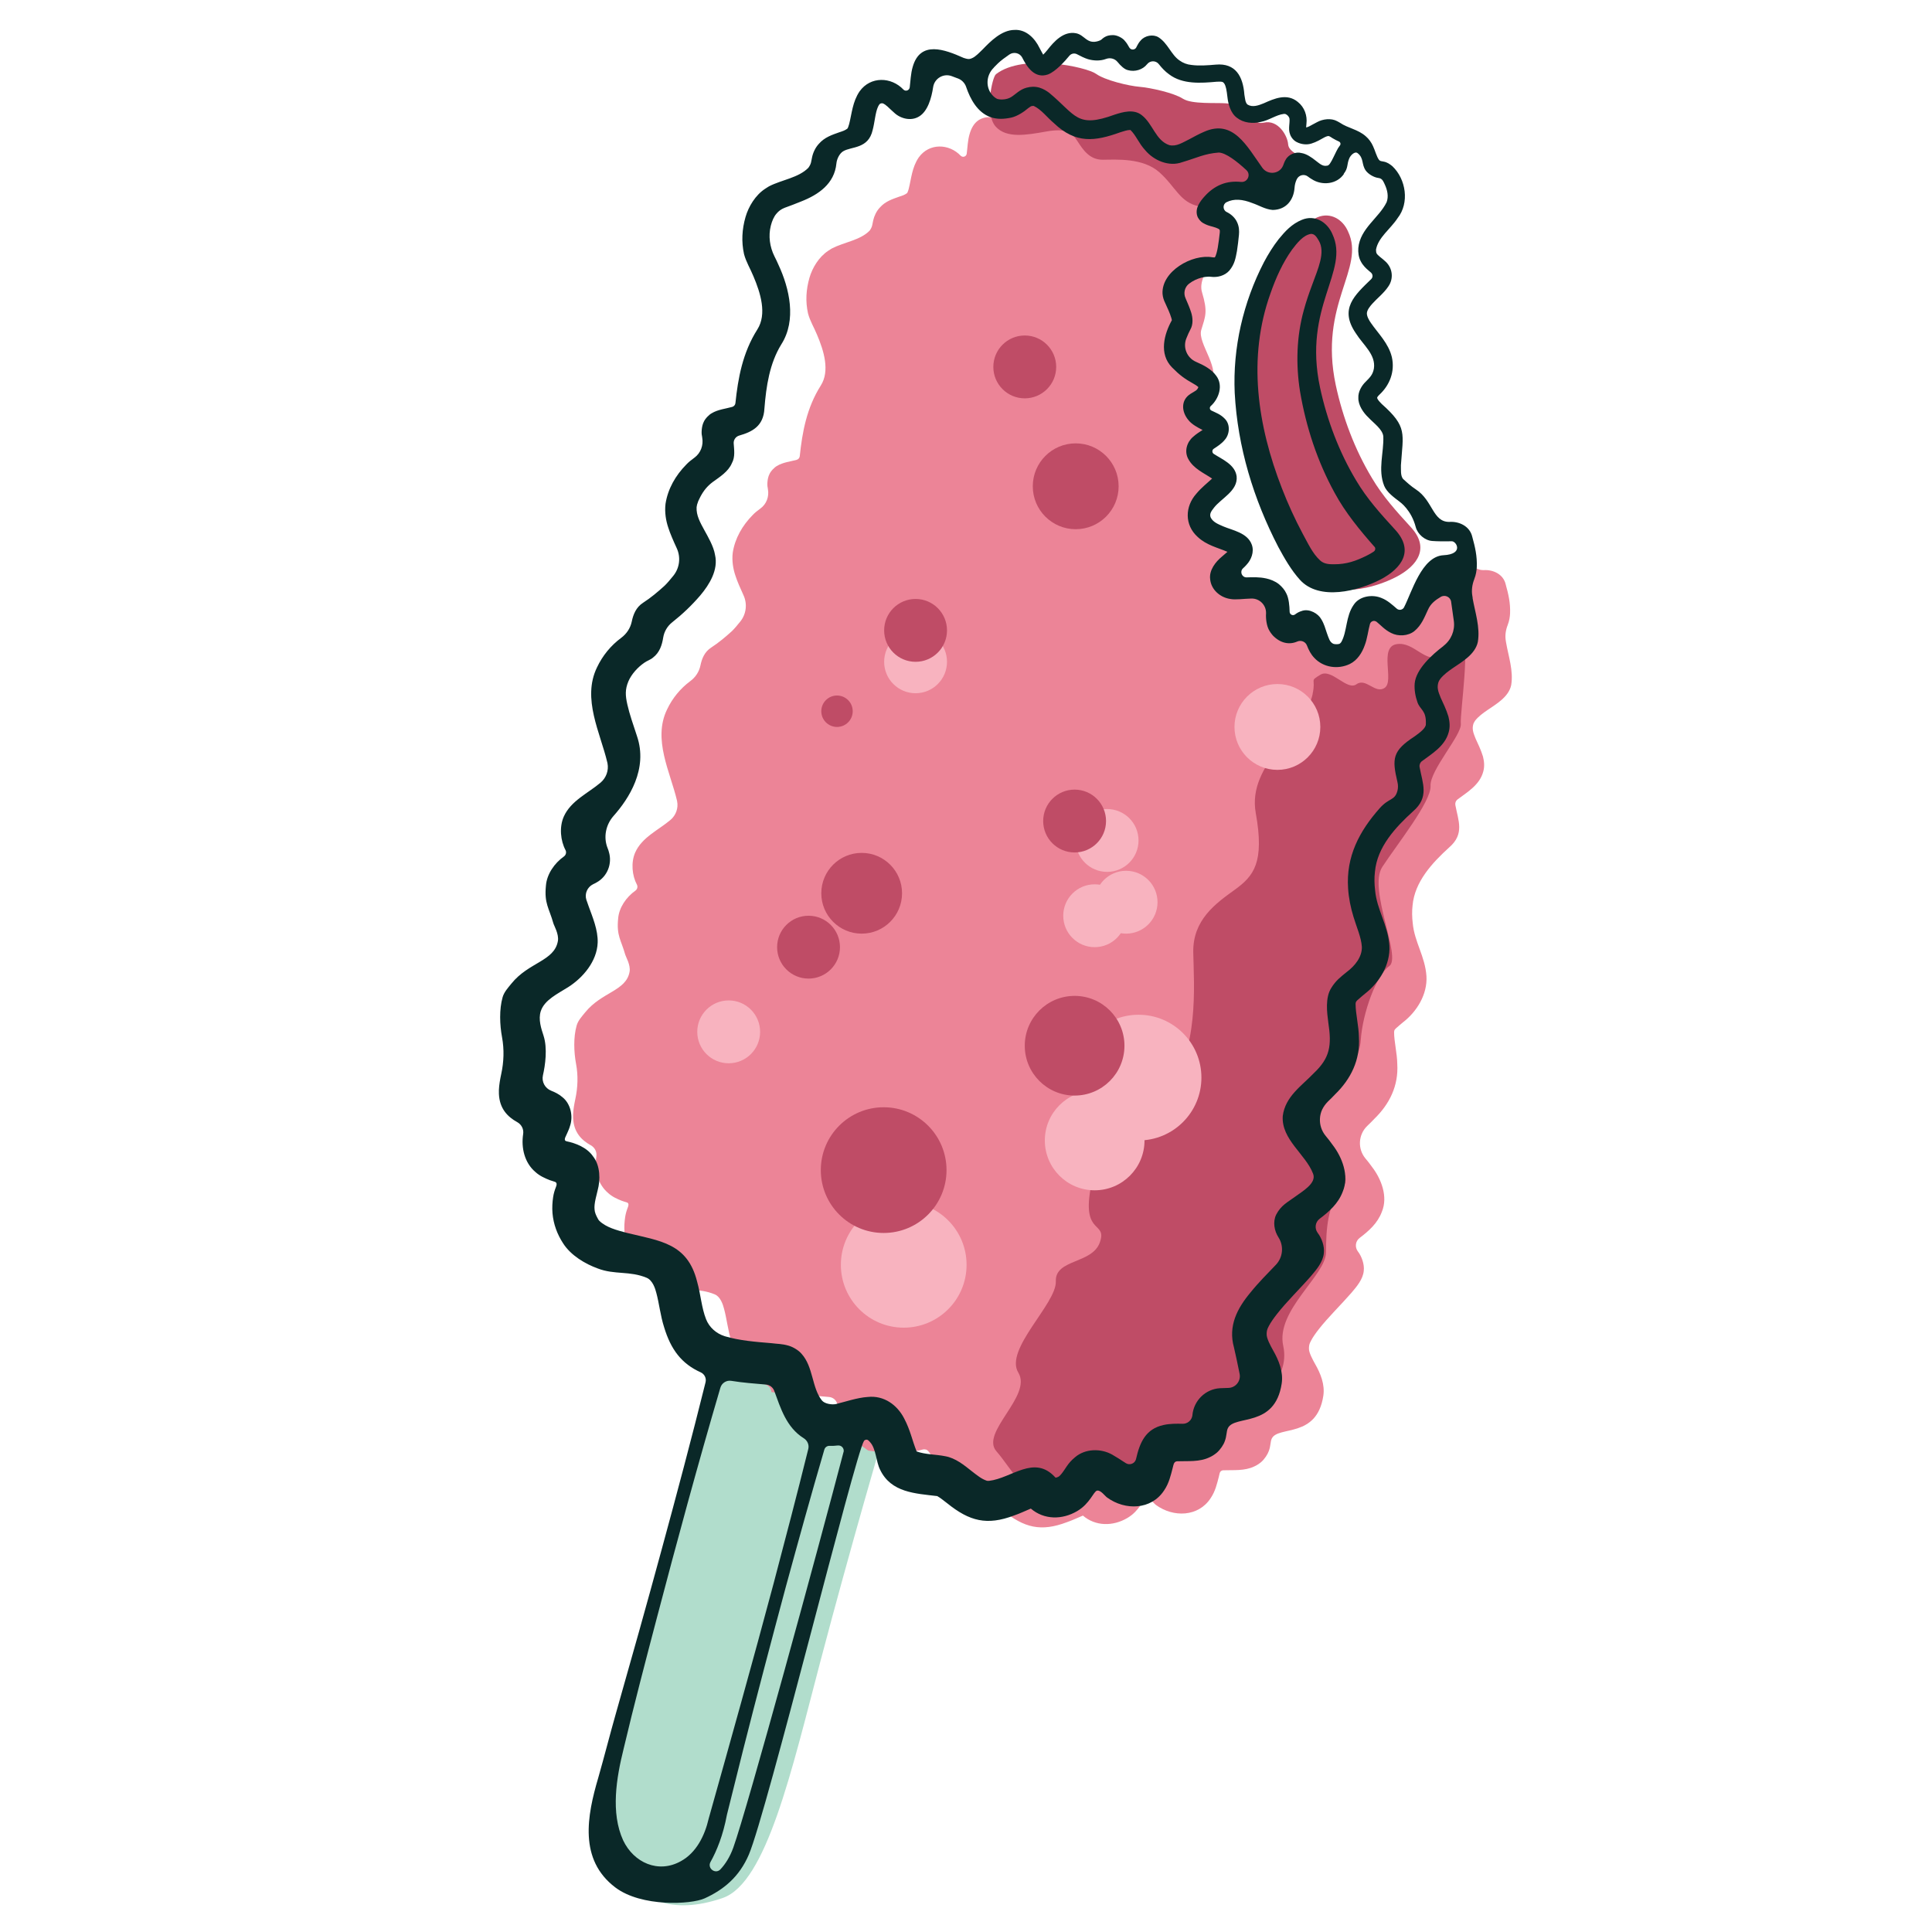 <?xml version="1.0" encoding="UTF-8"?>
<svg id="Layer_2" data-name="Layer 2" xmlns="http://www.w3.org/2000/svg" version="1.1" viewBox="0 0 600 600">
  <defs>
    <style>
      .cls-1 {
        fill: #ec8497;
      }

      .cls-1, .cls-2, .cls-3, .cls-4, .cls-5 {
        stroke-width: 0px;
      }

      .cls-2 {
        fill: #0a2828;
      }

      .cls-3 {
        fill: #b1ddcc;
      }

      .cls-4 {
        fill: #f8b3bf;
      }

      .cls-5 {
        fill: #bf4c66;
      }
    </style>
  </defs>
  <path class="cls-3" d="M224.66,421.48s-24.98,97.81-36.63,134.8c-3.55,11.27,4.17,44.33,36.43,33.15,13.56-4.7,21.34-39.37,30.35-73.59,9.42-35.77,19.78-71.05,19.78-71.05l-49.92-23.32Z"/>
  <path class="cls-1" d="M469.31,212.8c-.4,1.88-1.68,3.44-3.1,4.65-2.76,2.37-5.99,3.75-8.05,6.29l-.2.32c-.18.21-.21.42-.34.61-.54,1.63-.15,2.78.66,4.76.65,1.44,1.61,3.34,2.27,5.51.39,1.51.53,3.15.09,4.68-1.1,4.19-5.1,6.47-7.96,8.63h-.01c-.55.42-.82,1.1-.69,1.78.89,4.84,2.93,8.94-1.92,13.14-5.3,4.82-10.7,10.65-11.37,17.99-.21,1.76-.17,3.75.05,5.54.52,5.81,3.86,10.35,4.26,16.47.33,5.65-2.99,11.01-7.3,14.33-.5.42-1.32,1.09-1.79,1.53-.62.52-.96.81-.96,1.53,0,2.9.95,6.59.99,9.9.4,6.7-2.37,12.37-7.1,16.98-.65.71-1.43,1.46-2.21,2.21-2.82,2.7-3.07,7.13-.57,10.13.71.85,1.41,1.71,2.05,2.64,2.78,3.6,5.06,9.18,3.01,13.99-1.31,3.48-4.03,5.89-6.87,8.04-1.3.98-1.55,2.84-.58,4.15l.02.03c1.18,1.52,2.08,3.97,1.84,6.04-.24,2.64-2.23,4.93-3.81,6.8-3.35,3.85-7.17,7.52-10.17,11.34-.95,1.22-1.82,2.45-2.38,3.52-.3.53-.48,1.02-.54,1.27-.05.13-.05.41-.09.58-.05.2,0,.39-.03.58-.08,1.24,1.17,3.51,1.91,4.84,1.69,2.94,3.09,6.38,2.55,9.88-2.02,13.3-14.05,9.23-16.01,13.28-.47.97-.3,2.27-.92,3.87-.36,1.05-1.31,2.49-2.35,3.41-.65.54-1.4,1.04-2.15,1.37-3.04,1.47-6.54,1.08-9.7,1.2-.5.03-.92.38-1.05.87l-.28,1.19c-.56,2.12-1.06,4.43-2.53,6.6-3.81,5.85-11.59,6.04-16.96,2.13-.61-.4-1.92-2.29-2.99-2.06-1.06.22-2.07,3.83-5.92,6.09-4.48,2.63-9.87,2.62-13.8-.75-1.55.63-3.33,1.5-5,2.06-8.06,3.05-13.23,1.72-19.87-3.63-1.08-.81-1.92-1.56-2.97-2.15-6.48-.77-13.76-1.02-17.01-7.86-1.22-2.39-1.18-6.2-2.96-8.17-.15-.24-.36-.45-.6-.6-.11-.08-.23-.14-.36-.15-.3-.09-.63-.1-1.02,0-2.98.87-6.47.81-9.56.86-2.47.03-4.87-.14-7.25-.54-.21-.11-.41-.23-.59-.38,0,0,0,0,0,0-.13-.11-.26-.22-.41-.32,0,0-.01,0-.02,0-5.16-3.25-6.85-8.95-8.75-14.07-.38-1.05-1.34-1.78-2.46-1.88-3.3-.3-6.87-.54-10.34-1.12-.89-.15-1.76.15-2.39.71-1.61-.6-3.34-.99-5.17-1.11-.05-.94-.61-1.79-1.5-2.19-5.69-2.57-8.86-6.73-10.9-13.45-1.1-3.38-1.47-7.15-2.32-10.23-.33-1.29-1.1-3.74-2.88-4.48-5.06-2.11-9.56-.84-14.55-2.78-3.69-1.33-8.01-3.85-10.31-7.48-1.73-2.65-2.87-5.65-3.16-8.95-.15-1.69-.03-3.33.19-4.81.16-1.05.46-2.06.85-3.05.23-.58.35-1.28-.34-1.49-.48-.15-1.02-.3-1.61-.52-1.41-.57-2.95-1.24-4.2-2.41-3.25-2.74-4.27-7.21-3.64-11.3.22-1.43-.48-2.83-1.75-3.52-2.97-1.64-5.27-4.09-5.47-8.42-.08-1.53.15-3.13.42-4.63.08-.41.17-.84.26-1.28.78-3.6.91-7.32.23-10.95-.69-3.72-.84-8.28.18-11.89.45-1.59,1.64-2.84,2.63-4.07,5.14-6.39,12.8-6.66,13.82-12.68.35-2.07-1.18-4.6-1.35-5.26-1.28-4.57-2.75-5.85-2.21-11.2.26-3.41,2.51-6.67,5.35-8.68.59-.43.81-1.2.49-1.85h0c-1.51-2.84-1.91-6.87-.54-10.01,2.1-4.74,7.25-6.97,10.97-10.13,1.66-1.41,2.47-3.62,2.05-5.76-.01-.09-.03-.17-.05-.25-2.07-8.82-7.59-18.99-3.08-28.27,1.67-3.53,4.14-6.53,7.21-8.81,1.61-1.18,2.74-2.88,3.15-4.83.44-2.13,1.26-4.25,3.37-5.61,2.27-1.47,4.43-3.28,6.44-5.11.73-.71,1.67-1.82,2.57-2.95,1.86-2.31,2.25-5.48,1-8.17-.97-2.1-2.02-4.51-2.51-6.09-.71-2.08-1.14-4.6-.83-7.13.69-4.46,2.99-8.44,6.18-11.68.64-.69,1.53-1.39,2.43-2.05,1.86-1.36,2.72-3.66,2.32-5.93-.03-.18-.05-.36-.08-.54-.22-.81-.11-2.89.52-4.13.42-1.03,1.68-2.27,2.4-2.62,1.78-1.11,4.22-1.37,6.07-1.88h0c.52-.14.91-.59.97-1.14.77-7.36,2.13-15,6.52-21.92,2.92-4.57.94-10.87-1.19-15.87-.89-2.19-2.13-4.14-2.77-6.56-.82-3.72-.6-7.38.45-11.05.9-3.11,2.94-6.49,5.82-8.38l.77-.5.4-.24c3.77-1.95,8.77-2.53,11.69-5.51.91-1.28.79-1.79,1.12-3.2.3-1.36,1.02-2.88,2.01-3.93,1.71-1.98,3.99-2.69,6.06-3.43,1.12-.36,1.71-.56,2.43-1.09.03-.02,0,.02.03-.03.05-.06.14-.22.22-.46.1-.23.19-.53.28-.86.8-3.14.99-6.63,3.11-9.75,3.26-4.53,9.43-4.34,13.06-.49h.02c.65.61,1.71.21,1.82-.67.26-1.96.3-4.09.89-6.08,2.26-7.95,9.49-5.22,15.16-2.7,1.13.34,1.57.52,2.55.06,1.06-.44,2.22-1.73,3.17-2.62,2.27-2.36,5.58-5.71,9.41-5.76,3.49-.22,6.11,2.54,7.46,5.36.42.7.73,1.43,1.1,2,.42-.39.79-.84,1.29-1.43,1.94-2.49,4.8-5.67,8.51-4.93,2.56.5,3.2,3.36,6.58,2.33.41-.13.81-.28,1.11-.58.03-.03.06-.06.09-.09.2-.18.48-.38.74-.54.72-.44,1.55-.56,2.3-.56,1.34-.11,3.17.91,3.74,1.77.46.5.88,1.23,1.28,1.92.48.83,1.69.78,2.09-.09v-.03c.18-.32.39-.75.61-1.1l.3-.44c.09-.13.26-.32.4-.48,1.22-1.43,3.62-1.89,5.24-.94,2.81,1.75,3.8,5.23,6.28,6.91,1.05.77,2.27,1.24,3.56,1.34,2.25.33,4.91.11,7.23-.09,5.92-.55,8.12,3.54,8.51,8.9.19,1.04.22,2.43.95,2.98,1.48.91,3.25.26,4.84-.39,3.07-1.39-1.06-3.15,2.16-.47.77.6,1.37,1.34,1.79,2.14-1.21.71-2.8,0-5.19-.53-4.91-1.08-1.99,7.4-7.74,8.29-5.75.89-1.65-1.6-3.94-3.47,0,0-12.62-.93-15.09,2.47-2.47,3.38,4,7.71,4,11.7s-10.15,12-8.31,18.16c1.84,6.15,1.09,7.39-.22,11.7-1.32,4.31,6.69,12.32,2.69,17.54-4.01,5.24-3.18,10.79,3.07,13.24,6.25,2.45-9.9,3.43-5.91,5.54,3.98,2.12,7.88,7.95,7.64,10.59-.24,2.64-10.8,9.11-6.48,12.47,4.32,3.36,11.27,1.68,12.47,6.35,1.2,4.68-8.24,11.52,6.13,14.51,14.37,2.99-.38,7.67,2.98,10.55,3.36,2.88,9.35-3.48,11.87-.48,2.52,2.99-.72,9.95,6.95,9.35,7.67-.59,8.27-12.23,10.55-11.75,2.27.48,10.55,5.88,13.67,1.56,3.11-4.32,15.22-12.59,15.71-18.11.07-.85.17-1.61.26-2.28,1.78,2.82,2.84,5.55,6.08,5.54,2.88-.2,6.16,1.22,6.88,4.5.83,2.98,1.47,5.67,1.34,8.98-.07,1.09-.23,2.27-.73,3.53,0,0,0,.01,0,.02-.63,1.59-.89,3.32-.58,5.01.03.2.07.38.09.56.72,4.14,2.31,8.71,1.57,13.09Z"/>
  <path class="cls-5" d="M407.67,215.5c-2.62,11.94-20.45,21.59-17.68,37s-.63,19.56-6.54,23.83c-5.91,4.26-13.07,9.34-12.87,19.48.2,10.14,1.89,30.57-8.26,43.18-10.14,12.61-21.13,15.99-23.67,30.36-2.54,14.37,5.31,9.84,2.9,16.53-2.41,6.69-13.91,5.08-13.65,12.04s-16.07,21.14-11.65,28.36c4.42,7.22-11.9,18.56-6.82,24.4,5.08,5.84,8.29,13.9,17.12,13.88,8.83-.02,26.94-10.07,31.49-4.65,4.55,5.43,6.65-11.43,12.46-11.96s6.92-10.7,12.92-11.24c6-.54,17.5-7.76,15.1-18.73-2.41-10.97,13.23-21.91,13.28-28.99.04-7.08.37-14.89,5.18-20.24,4.82-5.35-11.24-16.02-7.22-22.86,4.01-6.84,12.31-14.6,12.84-22.89.54-8.29,4.82-20.22,8.83-22.95,4.01-2.73-6.69-23.87-2.14-30.83,4.55-6.96,15.25-20.33,14.98-25.15s9.7-15.79,9.4-19.26,3.24-26.22,0-27.56c-3.24-1.34-.93,3.75-5.97,6.42-5.04,2.68-8.53-4.57-14.01-3.62-5.48.95-.66,11.38-3.6,13.52-2.94,2.14-5.87-3.21-8.82-1.07-2.95,2.14-7.77-5.08-11.25-2.94-3.48,2.14-1.27.91-2.38,5.94Z"/>
  <path class="cls-5" d="M309.21,39.3c3.34,3.72,9.42,2.66,15.73,1.54,6.3-1.12,7.98.39,9.68,3.01,1.7,2.62,3.73,5.78,7.86,5.76,4.14-.03,12.48-.65,17.56,3.88,5.08,4.52,6.39,9.36,12.24,10.56,5.85,1.2,4.05-3.96,6.76-2.87,2.71,1.1,6.37-1.27,9.21-1.35s10.6,1.01,10.64-2.86,5.75-3,7.99-4.96c2.24-1.96-2.16,1.08-2.34-1.47-.18-2.55-4.32-3.1-4.5-5.73-.18-2.63-3.05-7.72-7.54-6.73s-2.74-5.21-11.74-5.99c-2.88-.25-10.65.36-13.41-1.44-2.76-1.8-10.06-3.41-13.44-3.69-3.38-.28-10.76-2.03-13.57-4.06-2.81-2.04-22.46-6.45-31.02.13-1.24.95-3.61,12.37-.1,16.28Z"/>
  <path class="cls-5" d="M438.11,163.67c-4.47-4.89-8.73-9.58-12.07-15.26-5.28-8.78-9.04-18.75-11.2-28.79-5.41-25.38,9.32-36.13,3.81-47.73-1.63-3.77-5.45-6.08-9.48-4.42-3.14,1.3-5.18,3.54-7.17,5.98-1.8,2.29-3.28,4.71-4.61,7.19-6.43,12.43-9.7,26.55-9.07,40.57.9,16.84,5.84,32.99,13.55,47.86,1.88,3.46,3.97,7.15,6.7,10.18,6.03,6.66,18.13,3.5,25.08-.1,6.66-3.51,10.46-9.01,4.46-15.48Z"/>
  <path class="cls-2" d="M457.35,185.66c-.03-.18-.06-.38-.1-.59-.31-1.76-.05-3.56.61-5.23,0,0,0-.01,0-.02.52-1.32.7-2.54.77-3.68.14-3.45-.53-6.26-1.39-9.38-.76-3.41-4.17-4.9-7.18-4.68-5.16.01-5.01-6.59-10.33-10.08-1.55-1.02-2.77-2.14-4.01-3.28-.82-1.02-.61-2.86-.65-4.25.67-9.93,2.08-11.88-5.97-19.02-.56-.55-1.04-1.1-1.23-1.46-.09-.11-.07-.16-.11-.22-.05-.07-.03-.1-.04-.12,0-.01-.02-.02-.02-.04,0-.02,0-.05,0-.07-.02-.06,0-.07,0-.08-.02-.02.02-.02,0-.04.15-.28.27-.4.62-.78,3.25-2.96,4.94-7.24,3.94-11.71-1.02-4.3-4.24-7.35-6.47-10.58-.61-.85-1.34-2.13-1.29-3.11.06-1,.99-2.16,1.75-2.99,1.33-1.5,3.53-3.21,4.89-5.26,1.72-2.43,1.38-5.72-.86-7.77-.45-.41-1.21-1.08-1.71-1.44-1.03-.91-1.23-1.03-1.24-2.25.68-3.81,4.51-6.41,6.71-9.79,3.73-4.71,2.64-12.09-1.64-16.14-.83-.67-1.6-1.22-2.73-1.42-.62-.15-1-.08-1.37-.49-.77-.96-1.27-3.02-1.89-4.29-.49-1.13-1.29-2.25-2.25-3.07-2.43-2.16-5.5-2.5-8-4.19l-.43-.25s-.48-.26-.48-.26c-1.87-1.02-4.42-.67-6.18.28-.98.48-1.74.97-2.38,1.28-.49.25-.85.36-1.06.38,0-.07.01-.16.01-.16l.03-.32.06-.71c.29-2.41-.55-5.04-2.69-6.73-3.36-2.79-7.33-1.03-10.55.42-1.66.68-3.51,1.35-5.05.41-.75-.58-.78-2.02-.99-3.11-.41-5.59-2.7-9.86-8.88-9.3-2.42.21-5.2.43-7.55.1-1.35-.12-2.62-.6-3.72-1.4-2.59-1.76-3.63-5.38-6.55-7.21-1.69-1-4.19-.52-5.47.98-.14.16-.33.35-.42.49l-.31.46c-.24.37-.45.81-.63,1.15v.03c-.44.9-1.7.96-2.2.09-.41-.72-.85-1.49-1.34-2-.6-.9-2.51-1.95-3.9-1.85-.78.01-1.65.13-2.39.59-.28.16-.57.38-.78.56-.03.03-.06.06-.09.09-.32.31-.73.48-1.16.61-3.53,1.08-4.2-1.91-6.87-2.43-3.87-.77-6.85,2.55-8.88,5.15-.51.61-.9,1.08-1.34,1.5-.38-.6-.71-1.36-1.14-2.09-1.41-2.94-4.14-5.82-7.8-5.6-3.99.05-7.44,3.55-9.81,6.01-.99.94-2.2,2.28-3.3,2.74-1.03.48-1.49.3-2.66-.06-5.91-2.64-13.46-5.49-15.82,2.81-.61,2.08-.66,4.3-.92,6.35-.12.92-1.22,1.34-1.91.72l-.02-.02c-3.79-4.01-10.23-4.22-13.63.52-2.21,3.25-2.41,6.9-3.25,10.17-.09.35-.19.66-.29.9-.09.25-.19.42-.24.48-.03.05,0,0-.03.04-.75.55-1.37.76-2.53,1.14-2.16.77-4.53,1.51-6.32,3.58-1.03,1.09-1.79,2.68-2.09,4.1-.34,1.48-.21,2-1.17,3.34-3.05,3.11-8.27,3.72-12.21,5.75l-.41.25-.81.52c-3.01,1.97-5.14,5.5-6.08,8.75-1.1,3.83-1.32,7.65-.47,11.53.67,2.51,1.97,4.55,2.9,6.84,2.22,5.21,4.28,11.79,1.24,16.56-4.59,7.23-6.01,15.2-6.81,22.88-.06.56-.46,1.03-1.01,1.18h-.01c-1.93.55-4.47.81-6.33,1.96-.75.37-2.07,1.66-2.51,2.74-.65,1.28-.76,3.46-.53,4.3.02.19.05.38.08.56.42,2.37-.48,4.78-2.42,6.2-.94.69-1.86,1.41-2.53,2.14-3.33,3.37-5.73,7.54-6.45,12.19-.32,2.64.13,5.27.87,7.44.51,1.65,1.61,4.17,2.62,6.36,1.3,2.81.89,6.12-1.05,8.53-.94,1.17-1.92,2.33-2.69,3.07-2.09,1.91-4.34,3.8-6.72,5.33-2.2,1.42-3.06,3.64-3.52,5.86-.42,2.03-1.61,3.8-3.28,5.04-3.2,2.37-5.78,5.5-7.52,9.19-4.7,9.69,1.05,20.3,3.21,29.5.02.08.04.17.06.26.43,2.23-.41,4.53-2.14,6-3.88,3.3-9.25,5.63-11.44,10.57-1.44,3.27-1.01,7.48.56,10.43h0c.33.69.1,1.5-.51,1.94-2.96,2.1-5.31,5.5-5.59,9.06-.56,5.59.97,6.92,2.31,11.69.17.68,1.77,3.33,1.41,5.49-1.07,6.29-9.06,6.56-14.43,13.23-1.03,1.28-2.27,2.59-2.74,4.24-1.07,3.77-.9,8.54-.18,12.42.7,3.78.57,7.67-.25,11.43-.1.45-.19.9-.27,1.33-.29,1.57-.53,3.23-.45,4.84.2,4.52,2.6,7.07,5.7,8.78,1.32.73,2.06,2.19,1.83,3.68-.66,4.26.41,8.93,3.79,11.79,1.31,1.21,2.92,1.92,4.38,2.51.62.22,1.18.39,1.68.55.71.22.59.96.35,1.56-.41,1.03-.73,2.08-.89,3.18-.23,1.54-.35,3.25-.2,5.02.3,3.44,1.49,6.57,3.29,9.33,2.41,3.79,6.91,6.43,10.77,7.82,5.2,2.01,9.9.69,15.18,2.89,1.85.77,2.66,3.33,3,4.67.88,3.22,1.28,7.15,2.42,10.67,2.12,7.01,5.44,11.35,11.37,14.03,1.18.53,1.82,1.84,1.5,3.1-4.32,17.38-9,34.97-13.69,52.16-4.47,16.45-9.38,33.93-14.05,50.31-1.88,6.6-3.68,13.69-5.57,20.31-3.48,11.8-6.11,25.44,5.28,34.08,8.15,6.17,23.59,5.29,27.73,3.41,5.93-2.69,10.78-6.68,13.74-13.58,5.57-13,33.01-124.27,35.76-128.47.19-.29.43-.38.78-.41.44-.03.76.38,1.1.75,1.9,2.04,1.85,6.07,3.13,8.57,3.39,7.14,10.99,7.39,17.75,8.2,1.09.62,1.97,1.4,3.1,2.24,6.93,5.58,12.33,6.97,20.74,3.79,1.75-.58,3.61-1.49,5.22-2.15,4.11,3.52,9.73,3.53,14.4.78,4.02-2.37,5.07-6.13,6.18-6.36,1.12-.23,2.48,1.73,3.12,2.15,5.61,4.08,13.72,3.88,17.7-2.22,1.54-2.27,2.05-4.69,2.64-6.9l.3-1.24h0c.13-.51.57-.88,1.1-.9,3.29-.13,6.94.29,10.11-1.26.79-.34,1.56-.87,2.24-1.43,1.09-.97,2.09-2.47,2.45-3.55.64-1.67.47-3.04.96-4.04,2.04-4.23,14.61.02,16.71-13.86.55-3.65-.9-7.23-2.67-10.31-.77-1.38-2.07-3.75-2-5.05.03-.2-.02-.39.03-.61.05-.17.05-.46.1-.6.06-.26.25-.77.56-1.32.58-1.11,1.5-2.4,2.49-3.67,3.12-3.99,7.11-7.82,10.61-11.84,1.65-1.94,3.72-4.35,3.97-7.09.26-2.16-.68-4.71-1.91-6.3l-.02-.03c-1.01-1.37-.75-3.31.61-4.34,2.97-2.24,5.8-4.75,7.17-8.39,2.13-5.03-.24-10.84-3.15-14.6-.66-.97-1.4-1.87-2.13-2.76-2.61-3.14-2.34-7.76.6-10.58.82-.79,1.63-1.56,2.31-2.31,4.94-4.8,7.83-10.73,7.41-17.72-.03-3.46-1.03-7.31-1.03-10.33,0-.76.36-1.06,1.01-1.59.49-.46,1.34-1.17,1.87-1.6,4.5-3.47,7.96-9.06,7.62-14.95-.42-6.38-3.9-11.12-4.44-17.19-.23-1.87-.28-3.94-.05-5.78.7-7.66,6.33-13.75,11.86-18.77,5.06-4.38,2.93-8.66,2.01-13.71-.13-.7.15-1.42.72-1.85h.01c2.99-2.26,7.16-4.64,8.31-9.01.45-1.6.31-3.31-.1-4.88-.69-2.27-1.69-4.25-2.37-5.75-.85-2.06-1.26-3.27-.69-4.97.13-.2.16-.42.35-.64l.22-.34c2.15-2.65,5.52-4.08,8.4-6.56,1.48-1.26,2.82-2.9,3.23-4.86.78-4.57-.88-9.33-1.63-13.66ZM164.69,345.9s.02-.04.01-.03c0,0,0,.02-.01.03ZM417.31,53.98c1.49-1.92.86-2.88,1.76-4.89.38-.85,1.67-2.2,2.53-1.54,2.06,1.59,1.14,3.44,2.56,5.44.81,1.1,2.49,2.07,3.8,2.26.16.04.29.05.44.08.99.24,1.32,1.27,1.62,1.88.84,1.77,1.29,3.8.6,5.6-2.37,4.86-8.23,8.15-8.78,14.21-.1,1.34.08,2.89.75,4.11.67,1.33,1.67,2.25,2.45,2.9.25.21.52.44.75.65.56.51.62,1.38.11,1.93,0,0,0,.01-.01.02-5.24,5.1-10.05,9.26-4.8,16.91,2.26,3.6,6.23,6.57,5.59,10.9-.34,1.87-1.12,2.67-2.58,4.14-1.23,1.17-2.36,3.14-2.25,4.96-.09,2.3,1.62,4.71,3.08,6.07,1.71,1.85,4.41,3.66,4.67,5.89.21,5.09-1.76,10.31.28,15.4.84,2.02,3.09,3.61,4.72,4.86.32.25,3.69,2.64,5.07,7.92.58,2.22,2.85,4.21,5.21,4.33,1.32.11,3.71.14,6.02.09,1.37-.03,3.83,4-2.62,4.33-6.77.35-9.85,11.55-12.22,16.13v.02c-.44.85-1.55,1.07-2.27.45-1.33-1.15-2.9-2.61-4.72-3.3-2.84-1.23-6.87-.63-8.65,2.08-2.54,3.58-2.01,8.34-3.88,11.61-.48.58-.51.58-1.35.65-.49.02-.86-.04-1.11-.13-1.13-.53-1.38-1.62-2.04-3.44-.44-1.3-.84-2.83-1.72-4.22-.93-1.71-3.59-3.25-5.79-2.62-1.02.29-1.72.68-2.32,1.15-.69.54-1.69.04-1.7-.83-.04-1.8-.24-4.17-1.01-5.65-.51-1.14-1.37-2.1-2.31-2.9-1.19-.95-2.71-1.52-3.92-1.78-2.22-.5-4.19-.38-6.11-.34-1.49.04-2.23-1.81-1.13-2.81.4-.36.78-.74,1.12-1.14,1.41-1.49,2.43-3.97,1.61-6.2-1.33-3.72-6.01-4.46-8.87-5.69-1.78-.77-3.08-1.31-3.85-2.66-.56-1.16.15-2.07.92-3.07,2.2-2.94,7.55-5.27,7.09-9.81-.51-3.7-4.47-5.25-7.1-6.97h-.01c-.57-.38-.57-1.22,0-1.59,1.19-.78,2.47-1.6,3.41-2.76,1.5-1.65,1.84-4.7.07-6.52-1.34-1.44-2.86-1.92-4.22-2.6h-.01c-.52-.28-.62-.98-.19-1.37,2.57-2.32,3.93-6.43,1.74-9.38-1.44-2.05-3.9-3.33-6.3-4.37-2.8-1.21-4.15-4.43-3.01-7.27.45-1.11.89-2.13,1.22-2.7.98-1.68.78-3.79.27-5.4-.38-1.23-1.16-3.07-1.75-4.42-.7-1.58-.25-3.45,1.12-4.49,2.56-1.95,5.22-2.17,6.13-2.18.19,0,.37.01.56.04,2.1.29,4.36-.3,5.81-1.92,1.69-2.05,1.93-3.85,2.36-6.06.28-1.75.45-3.4.62-5.04.1-1.14.09-2.53-.59-3.95-.59-1.31-1.77-2.39-2.97-3.01-.1-.05-.19-.11-.29-.15-1.22-.63-1.24-2.41,0-3.03,2.3-1.17,4.99-.92,8.02.28,2.06.69,3.96,1.94,6.31,2.13,4.26-.06,6.51-3.18,6.78-6.83.06-.87.25-1.72.61-2.51l.11-.24.02-.03c.65-1.26,2.29-1.64,3.41-.77.38.29.78.58,1.21.82,3.16,2.08,7.8,1.61,9.97-1.61ZM308.62,20.99c.43-.41.84-.83,1.23-1.24.91-.9,2.39-1.98,3.62-2.82,1.32-.9,3.15-.52,3.94.86,0,0,0,.01.01.02,1.48,2.95,3.88,6.75,8.05,5.31,2.39-.93,5.19-4.04,6.64-5.81.58-.7,1.57-.89,2.37-.46,1.01.54,2.38,1.22,3.37,1.52,1.81.53,3.86.6,5.62-.06,1.29-.49,2.73-.12,3.6.94.92,1.13,2.12,2.31,3.24,2.54,2.1.6,4.55-.11,5.92-1.84l.03-.03c.92-1.16,2.69-1.18,3.61-.01.91,1.15,1.94,2.28,3.22,3.19,4.18,3.16,9.89,2.72,14.78,2.28.8-.06,1.47-.03,1.74.07.05.04.12.04.16.07.03.05.08.03.12.08.04.06.09.06.15.14.41.45.55,1.01.76,1.83.16.69.25,1.52.37,2.45.23,2.22.97,5.12,2.98,6.57,2.04,1.61,4.91,1.87,7.36,1.28,2.56-.47,4.78-2.2,7.17-2.49.44-.01.58.01.91.26.04.03.08.04.12.07l.13.13c.07.08.21.15.24.24.45.57.43.86.38,1.9l-.05.63-.03.35c-.04.45-.05.9-.03,1.41.05.49.1.85.29,1.36.34.98,1.14,1.95,2.08,2.4,1.4.73,3.15.92,4.59.44,1.49-.45,2.93-1.31,4.06-1.94.64-.32,1.06-.4,1.23-.37.09,0,.18.03.32.1.04.02.07.05.11.07.06.03.04,0,.16.08l.69.44c.65.39,1.31.72,1.95,1.01.48.22.61.81.29,1.22-.42.53-.78,1.12-1.08,1.76-.7,1.33-1.29,2.82-2.03,3.88-.3.41-.51.53-.66.59-.02,0-.04.01-.06.02l-.15.02c-1.46.33-2.43-.75-3.69-1.67-1.03-.83-2.71-2.02-4.28-2.25-1.65-.46-3.94.33-4.87,2.03-.34.54-.6,1.22-.83,1.86-.01.04-.03.09-.06.14-1.17,2.57-4.75,2.85-6.39.54-4.83-6.76-9.06-15.2-18.1-11.16-1.66.71-3.12,1.53-4.5,2.27-2.17,1.05-4.04,2.38-6.26,1.87-4.28-1.41-5.09-6.62-8.59-9.32-2.49-1.98-5.91-.96-8.37-.17-11.87,4.34-11.98.22-20.37-6.76-.78-.58-1.72-1.2-3.03-1.61-1.38-.39-2.73-.34-4.05.03-2.11.58-3.29,2.01-4.74,2.9-1.18.75-3.05.94-4.32.57-.51-.25-.97-.6-1.38-1.03-2.33-2.43-2.1-6.34.32-8.67ZM289.86,22.02s.03,0,.04,0c-.03,0-.05,0-.05,0,0,0-.03,0,0,0ZM228.2,126.93s-.01.09-.01.09c0,.02,0-.03.01-.09ZM205.54,195.69s-.02.02-.04.03c-.17.1-.07.04.04-.03ZM196.93,195.58c.14-.07.16-.07,0,0h0ZM181.43,276.33s0,0,0,0c-.02.03-.01.02,0,0ZM167.76,338.99h0s0,.02.01,0c0,0,0,0-.01,0ZM211.44,578.01c-6.99,3.91-14.61.47-17.91-6.46-3.93-8.61-2.11-19.39.15-28.48,3.14-13.29,6.81-27.28,10.27-40.46,6.25-23.78,12.81-47.97,19.77-71.64.43-1.46,1.87-2.38,3.37-2.14,3.62.6,7.35.85,10.79,1.16,1.16.1,2.16.86,2.57,1.96,1.98,5.35,3.74,11.3,9.13,14.69,0,0,.01,0,.02.01,1.14.71,1.74,2.04,1.42,3.34-3.44,13.93-7.13,27.97-10.77,41.77-6.33,23.73-13.5,49.32-20.16,73.02-1.22,5.31-3.86,10.62-8.65,13.23ZM261.96,450.95c-7.81,29.91-29.89,110.83-34.24,122.88-1.07,2.95-2.49,5.12-3.98,6.71-1.55,1.65-4.19-.32-3.08-2.3,1.91-3.41,3.9-8.23,5.1-14.68l5.06-20.26c4.18-16.48,8.81-34.06,13.23-50.52,3.86-14.12,7.82-28.49,11.96-42.6.21-.72.88-1.19,1.63-1.16.84.03,1.68,0,2.51-.11h.03c1.16-.14,2.09.92,1.8,2.05ZM284.51,450.69s.01-.01,0,0c0,0,0,0,0,.01,0,0,0,0-.01,0ZM291.21,464.57s-.01,0-.02,0c.04,0,.09.02.09.02.1.01-.04,0-.07-.01ZM318.75,467.07s0,0,.02.02c0,0-.02-.01-.02-.02ZM327.4,458.98s.02,0,.03,0c-.02,0-.04,0-.03,0ZM363.96,453.88s0,0,0,0c-.07.03-.07.02,0,0ZM376.84,441.58s-.03-.02,0,0c0,0,.02,0,.02.01-.02,0-.03-.01-.02,0ZM401.04,388.96s0-.01,0-.02c.03.06.04.07,0,.02ZM405.25,381.91c-.06.08-.06.05,0,0h0ZM448.3,200.61c-3.64,2.76-8.57,7.24-8.96,11.66-.15,1.96.21,3.97.85,5.79.8,2.4,2.81,2.49,2.62,6.8.08,1.22-1.85,2.65-3.48,3.83-6.94,4.51-7.06,6.9-5.34,14.19.22.91.23,1.88-.02,2.78-.85,3.05-2.56,2.04-5.51,5.36-6.35,7.17-10.46,15.01-9.8,24.84.18,3,.81,6.07,1.68,8.88.93,3.13,2.4,6.34,2.59,9.26.13,3.15-2.14,5.95-4.65,7.83-1.89,1.54-3.38,2.62-4.82,4.95-1.97,3.05-1.35,7.71-.95,10.74,1.1,7.21.56,10.99-4.53,15.8-3.73,3.91-8.84,7.19-9.61,13.26-.51,7.31,7.19,11.94,9.43,17.97,1.13,2.93-3.39,5.47-5.71,7.18-2.24,1.66-4.25,2.56-5.77,5.5-1.1,2.29-.57,5.02.71,7.03l.03.05c1.71,2.69,1.36,6.2-.84,8.5-2.65,2.78-5.4,5.5-7.92,8.64-4.03,4.84-6.95,10.3-5.09,16.98.43,1.76,1.17,5.32,1.76,8.22.45,2.21-1.2,4.31-3.46,4.38-.91.03-1.78.04-2.61.09-4.54.26-8.18,3.85-8.59,8.37v.04s0,.03,0,.03c-.2,1.51-1.5,2.64-3.02,2.61-1.89-.04-3.92-.07-5.92.37-5.55,1.2-7.39,5.37-8.56,10.55,0,.01,0,.02,0,.03-.36,1.42-2,2.06-3.22,1.25-1.42-.94-3.16-2.05-4.2-2.63-3.52-1.97-8.38-1.9-11.55.84-2.34,1.92-2.85,3.51-4.24,5.2-.45.51-.61.71-1.03.9-.25.14-.46.16-.75.23-.05-.05-.1-.11-.1-.11-6.57-7.17-13.52.29-20.57,1.09-.13.02-.2,0-.29,0-.07,0-.21.02-.23,0-.05-.04-.07,0-.21-.05-1.57-.53-2.83-1.55-4.57-2.9-2.39-1.9-5.12-4.15-8.31-4.7-2.97-.6-6.16-.49-8.87-1.49-1.42-3.5-1.89-6.47-3.89-10.27-2.14-4.14-6.23-7.19-11.3-6.64-3.24.2-7.25,1.58-9.95,2.22-1.21.22-3.43-.06-4.31-1.17-3.12-3.95-2.62-10.37-6.26-14.42-.9-1.1-2.67-2.16-4.03-2.55-2.14-.63-3.44-.52-5.3-.78-4.94-.41-9.9-.78-14.54-2.16l-.05-.02c-2.61-.82-4.77-2.73-5.77-5.27-1.42-3.61-1.64-7.65-2.79-11.71-2.99-11.93-11.5-12.58-21.77-15.09-3.11-.83-6.48-1.68-8.61-3.78-.17-.23-.32-.35-.44-.65-.54-.97-.98-1.93-1.02-2.9-.08-.86.02-1.87.34-3.31l.63-2.62c.85-3.1.87-7.67-1.48-10.57-1.91-2.75-5.44-4.06-8.16-4.62-.43-.09-.88-.37-.26-1.58l.54-1.19c.12-.27.22-.48.37-.86l.2-.52c.07-.19.15-.46.22-.69,1.02-2.99.15-6.9-2.42-8.9-1.03-.89-2.23-1.49-3.45-1.97-1.92-.76-3.02-2.78-2.56-4.79.7-3.06,1.48-8.37.17-12.36-.69-2.1-1.68-5.01-.83-7.59,1.16-3.49,5.32-5.41,8.52-7.44,4.54-2.89,8.93-7.98,9.14-13.82.13-3.93-1.62-8-2.82-11.32-.26-.7-.5-1.37-.7-2-.59-1.88.31-3.91,2.07-4.79h0c.13-.06.35-.17.51-.25.19-.1.33-.16.56-.3,3.37-1.82,4.98-5.84,3.85-9.53-.08-.34-.21-.73-.38-1.13-1.37-3.41-.58-7.29,1.86-10.04,4.72-5.31,10.75-14.56,7.25-24.79-1.14-3.49-2.31-6.77-2.98-9.77-.64-2.84-.73-4.69.31-7.2.97-2.26,2.92-4.41,4.98-5.81.74-.56,1.89-.9,2.67-1.58,2.09-1.59,2.81-3.97,3.17-6.22.3-1.87,1.3-3.56,2.79-4.74,3.17-2.5,6.06-5.24,8.74-8.37,2.82-3.35,5.64-7.93,4.57-12.54-.43-2.72-2.28-5.79-3.27-7.62-1.38-2.51-2.59-4.69-2.46-7.22.11-.35.08-.73.24-1.08l.13-.37.12-.38c.23-.45.47-1.03.71-1.46,1.02-1.92,2.17-3.3,3.85-4.56,2.05-1.48,4.81-3.2,5.9-5.8,1.1-1.98.69-4.27.57-6.18-.07-1.11.66-2.12,1.73-2.42,4.03-1.15,7.53-2.93,7.81-8.36.56-7.03,1.61-14.04,5.25-19.96,4.81-7.52,2.52-17.4-.89-24.72-.37-.88-.81-1.76-1.25-2.64-1.46-2.94-1.92-6.31-1.12-9.49.37-1.47.95-2.8,1.73-3.71.71-.86,1.48-1.42,2.56-1.85,1.69-.62,3.41-1.25,5.19-1.99,5.28-2.08,10.28-5.45,10.89-11.78.14-1.46.99-3.11,2.09-3.78,2.56-1.56,7.84-.66,9.17-6.61.63-2.3.83-5.48,1.66-7.22.16-.39.32-.6.54-.86.12-.08.19-.16.52-.21.24-.03.31-.04.62.09.29.12.75.45,1.3.94.56.5,1.17,1.14,2.08,1.92,1.94,1.82,5.2,2.67,7.69,1.14,2.7-1.61,3.86-5.74,4.37-9.11.41-2.76,3.3-4.42,5.88-3.38.45.18.92.36,1.4.53.09.03.17.06.26.09,1.3.43,2.31,1.46,2.74,2.76v.02c1.26,3.68,3.46,7.79,7.46,9.27,2.17.76,4.29.64,6.52.17,1.85-.41,3.96-1.8,5.22-2.9.81-.57.87-.7,1.51-.73.23-.02.15,0,.27.01,2.37,1.13,4.1,3.53,6.25,5.34,6.81,6.49,12.76,5.66,20.6,2.84,1.09-.33,2.14-.73,3.16-.72,1.82,1.77,2.6,4.16,4.58,6.27,2.67,3.21,7.4,5.25,11.51,3.73,4.49-1.31,6.9-2.67,11.37-2.99,2.21.1,5.61,2.73,8.56,5.46,1.49,1.38.35,3.87-1.67,3.66-.03,0-.06,0-.08,0-1.97-.21-4.16-.03-6.14.79-1.98.79-3.69,2.14-4.96,3.55-.68.72-1.57,1.77-2.12,2.94-.48.97-.64,2.17-.31,3.23.25.89,1.13,1.88,1.77,2.23,1.22.7,1.98.88,3.06,1.17.74.21,1.34.42,1.7.62.39.21.4.32.44.38.05.06.09.37.04.85-.19,1.6-.37,3.2-.63,4.67-.14.79-.54,2.63-.94,3.01,0,0,0,0-.02,0-.25.02-.48,0-.74-.04-6.25-1.08-15.82,4.36-15.45,11.35.08,1.01.38,1.96.82,2.84.67,1.47,1.47,3.16,1.91,4.64.1.31.14.58.16.73,0,.01-.01.02-.01.02-2.34,4.22-4.11,10.41.09,14.65,2.38,2.41,3.88,3.49,6.56,5,.59.32,1.12.66,1.43.94.08.06.13.12.17.17-.16.42-.35.74-.75,1.04-.49.36-1.09.64-1.6.98-3.21,1.96-2.92,5.69-.67,8.29,1,1.24,2.82,2.24,4.33,2.99-.96.62-1.97,1.23-2.97,2.15-1.87,1.58-2.8,4.46-1.47,6.86,1.59,2.98,4.82,4.35,7.4,6.08-1.48,1.38-3.39,2.87-4.88,4.68-3.58,3.99-3.73,9.73.39,13.44,2.78,2.61,6.23,3.32,9.25,4.63-.54.49-1.14.97-1.75,1.52-1.87,1.53-3.99,4.15-3.62,6.98.3,3.29,3.14,5.67,6.19,6.13,1.69.35,4.33-.08,6.64-.12,2.54-.05,4.6,2.04,4.53,4.58v.04c-.11,1.48.12,3.94,1.09,5.46.17.35.43.63.65.94l.36.44c2.33,2.42,5.09,2.98,7.59,1.89,1.16-.51,2.54.02,3,1.21.54,1.39,1.21,2.74,2.31,3.88,2.77,2.98,7.32,3.65,11,1.89,2.39-1.17,3.85-3.56,4.63-5.78.81-2.05,1.06-4.58,1.64-6.65.25-.88,1.29-1.24,2.02-.7h.02c1.41,1.15,2.52,2.49,4.51,3.48,2.18,1.14,5.26,1,7.23-.56,2.24-1.85,3.1-4.23,4.22-6.61.85-1.97,2.35-3.05,3.97-4.02,1.31-.79,3.01-.01,3.24,1.5,0,.01,0,.02,0,.03.2,1.25.53,3.7.84,5.97.39,2.97-.85,5.91-3.24,7.73Z"/>
  <path class="cls-2" d="M413.78,72.68c-1.63-3.77-5.45-6.08-9.48-4.41-3.14,1.29-5.18,3.54-7.17,5.97-1.8,2.29-3.28,4.71-4.61,7.2-6.43,12.44-9.7,26.55-9.07,40.57.9,16.84,5.84,32.99,13.54,47.86,1.88,3.46,3.97,7.16,6.7,10.18,6.03,6.66,18.13,3.5,25.08-.1,6.67-3.52,10.47-9.01,4.46-15.49-4.47-4.89-8.72-9.58-12.07-15.26-5.28-8.78-9.04-18.75-11.2-28.79-5.42-25.38,9.32-36.13,3.81-47.74ZM427.94,171.31s0,.02,0,0h0ZM426.87,169.79s0,0,0,0c.38.46.27,1.15-.22,1.49-.57.4-1.21.76-1.86,1.1-3.63,1.85-6.62,2.88-10.54,2.86-1.22,0-2.97,0-4.23-1.15-2.44-2.23-3.78-5.31-5.44-8.31-2.42-4.53-4.59-9.28-6.47-14.13-7.59-19.49-10.74-40.49-3.55-60.54,1.67-4.79,3.81-9.59,6.76-13.67,1.51-1.96,3.4-4.43,5.83-4.81,1.15.01,1.69.89,2.43,2.13,2.1,3.66-.25,8.64-2.07,13.68-.95,2.54-1.87,5.17-2.6,7.89-2.27,8.15-2.5,16.89-1.18,25.2,1.87,11.04,5.35,21.69,10.77,31.56,3.31,6.12,7.85,11.61,12.35,16.72Z"/>
  <path class="cls-2" d="M454.67,171.57c-.93-1.47-2.06-2.97-3.81-4.12-1.46-.97-2.62-2.02-3.78-3.1.46.14.91.26,1.34.38,6.79,1.82,6.72,3.13,6.25,6.84Z"/>
  <circle class="cls-4" cx="339.96" cy="354.18" r="15.48"/>
  <circle class="cls-4" cx="396.71" cy="225.76" r="13.33"/>
  <circle class="cls-4" cx="280.66" cy="392.8" r="19.52"/>
  <circle class="cls-4" cx="226.3" cy="320.45" r="9.76"/>
  <circle class="cls-4" cx="339.96" cy="284.39" r="9.76"/>
  <circle class="cls-4" cx="343.82" cy="261.01" r="9.76"/>
  <circle class="cls-4" cx="349.72" cy="280.19" r="9.76"/>
  <circle class="cls-4" cx="284.34" cy="205.53" r="9.76"/>
  <circle class="cls-4" cx="353.59" cy="334.66" r="19.52"/>
  <circle class="cls-5" cx="333.73" cy="324.76" r="15.48"/>
  <circle class="cls-5" cx="334.07" cy="151.02" r="13.33"/>
  <circle class="cls-5" cx="274.43" cy="363.39" r="19.52"/>
  <circle class="cls-5" cx="251.1" cy="294.15" r="9.76"/>
  <circle class="cls-5" cx="333.73" cy="254.98" r="9.76"/>
  <circle class="cls-5" cx="318.25" cy="113.95" r="9.76"/>
  <circle class="cls-5" cx="284.34" cy="195.77" r="9.76"/>
  <circle class="cls-5" cx="259.94" cy="220.88" r="4.88"/>
  <circle class="cls-5" cx="267.6" cy="277.41" r="12.54"/>
</svg>